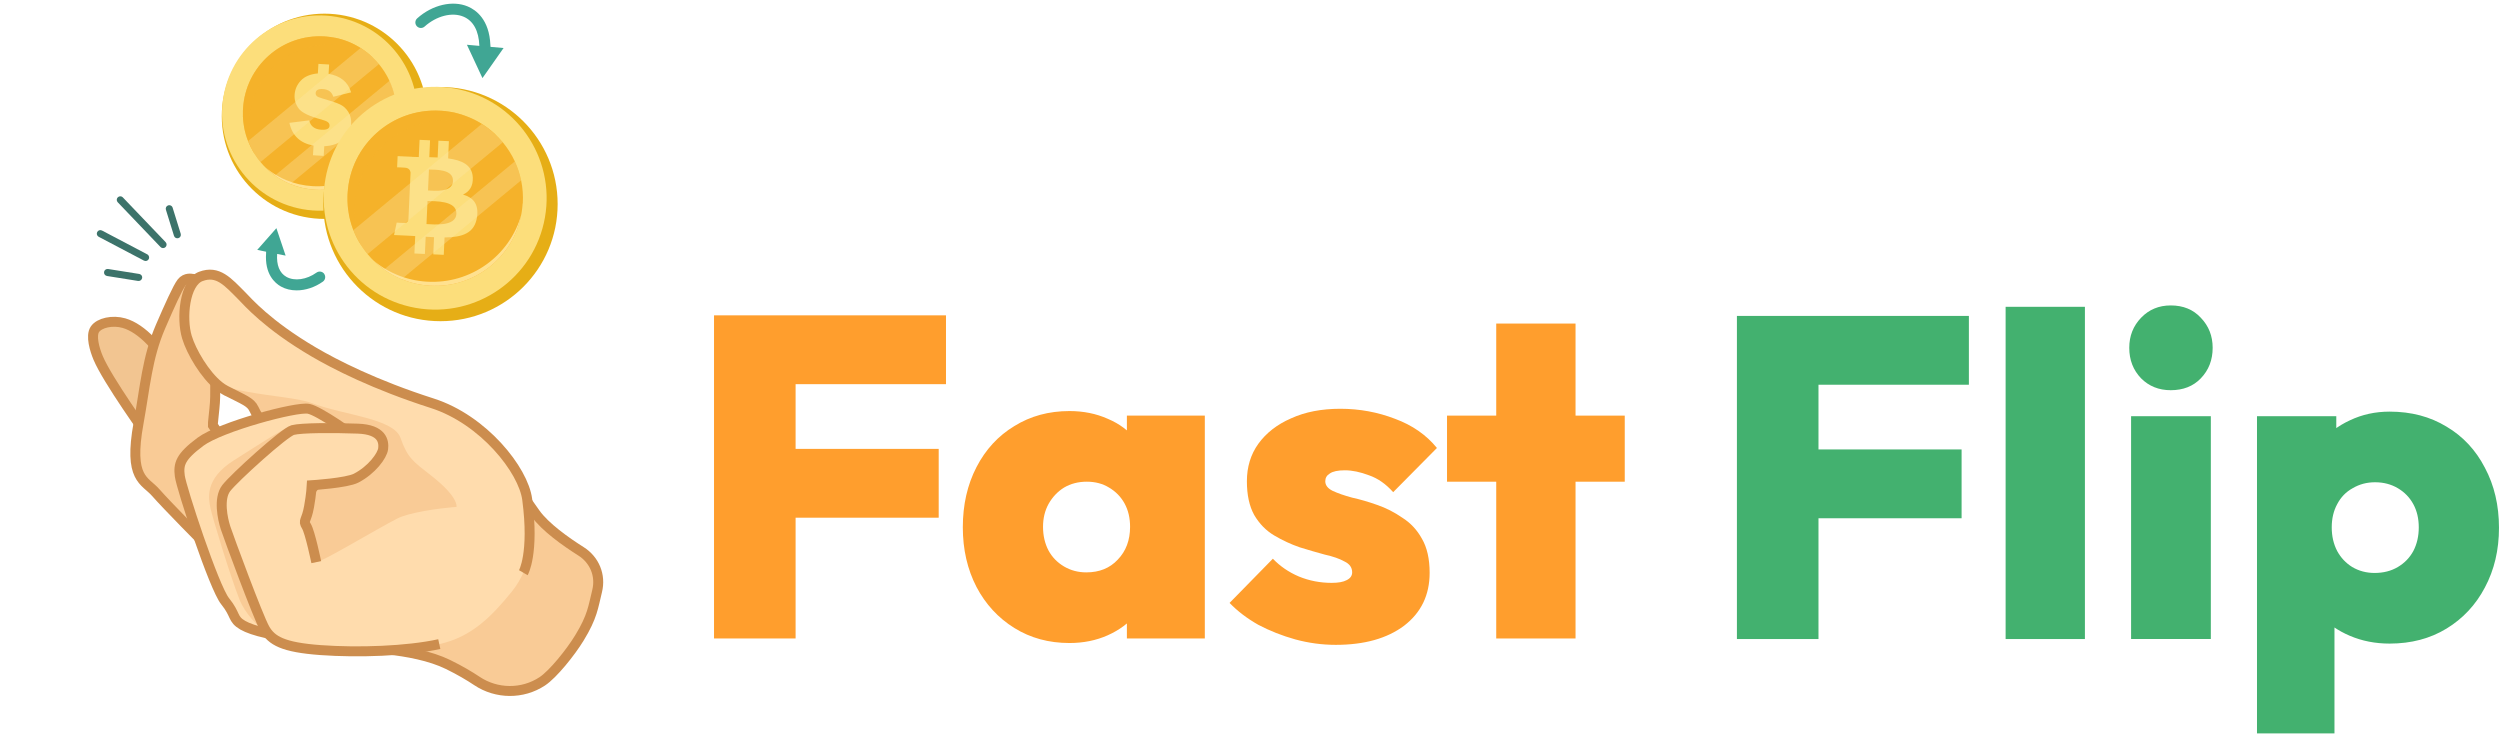 <svg width="251" height="74" viewBox="0 0 251 74" fill="none" xmlns="http://www.w3.org/2000/svg">
<path d="M35.525 65.016C35.525 65.016 41.409 64.961 44.988 66.718C46.182 67.302 47.139 67.873 47.885 68.371C49.859 69.689 52.456 69.717 54.44 68.409C55.527 67.692 57.295 65.49 58.176 64.042C59.496 61.878 59.551 60.949 59.948 59.355C60.345 57.761 59.68 56.206 58.336 55.356C56.773 54.368 54.74 52.921 53.758 51.553C52.045 49.163 50.896 47.207 50.896 47.207L35.528 65.016H35.525Z" fill="#F9CB96"/>
<path d="M35.525 65.016C35.525 65.016 41.409 64.961 44.988 66.718C46.182 67.302 47.139 67.873 47.885 68.371C49.859 69.689 52.456 69.717 54.44 68.409C55.527 67.692 57.295 65.49 58.176 64.042C59.496 61.878 59.551 60.949 59.948 59.355C60.345 57.761 59.68 56.206 58.336 55.356C56.773 54.368 54.74 52.921 53.758 51.553C52.045 49.163 50.896 47.207 50.896 47.207L35.528 65.016H35.525Z" stroke="#CC8D4E" stroke-miterlimit="10"/>
<path d="M22.93 44.772C22.93 44.772 19.24 40.453 17.677 37.732C16.113 35.011 14.268 32.968 12.447 32.443C11.298 32.112 9.965 32.408 9.526 33.066C9.088 33.723 9.512 35.119 9.853 35.933C10.783 38.153 14.78 43.717 15.351 44.521C15.922 45.325 18.14 48.898 19.835 47.976C21.531 47.054 22.93 44.772 22.93 44.772Z" fill="#F2C591"/>
<path d="M22.93 44.772C22.93 44.772 19.24 40.453 17.677 37.732C16.113 35.011 14.268 32.968 12.447 32.443C11.298 32.112 9.965 32.408 9.526 33.066C9.088 33.723 9.512 35.119 9.853 35.933C10.783 38.153 14.78 43.717 15.351 44.521C15.922 45.325 18.14 48.898 19.835 47.976C21.531 47.054 22.93 44.772 22.93 44.772Z" stroke="#CC8D4E" stroke-miterlimit="10"/>
<path d="M19.273 27.992C19.273 27.992 22.167 28.026 22.132 33.18C22.111 36.099 21.557 37.484 21.557 37.484C21.557 37.484 21.686 39.558 21.523 40.999C21.348 42.523 21.355 42.867 21.355 42.867C21.355 42.867 23.392 45.428 23.692 46.403C23.991 47.377 24.088 51.525 24.088 51.525L20.631 54.66C20.631 54.66 16.728 50.718 15.628 49.458C14.528 48.198 12.864 48.15 13.905 42.457C14.559 38.866 14.758 35.915 16.109 32.787C17.014 30.692 17.828 28.882 18.229 28.36C18.629 27.838 19.27 27.992 19.27 27.992H19.273Z" fill="#F9CB96"/>
<path d="M19.28 27.992C19.28 27.992 22.174 28.026 22.139 33.18C22.118 36.099 21.564 37.484 21.564 37.484C21.564 37.484 21.693 39.558 21.529 40.999C21.355 42.523 21.369 42.7 21.369 42.7C21.369 42.7 23.364 45.606 23.664 46.58C23.963 47.555 24.099 51.525 24.099 51.525L20.642 54.66C20.642 54.66 16.739 50.718 15.639 49.458C14.539 48.198 12.874 48.15 13.915 42.457C14.57 38.866 14.768 35.915 16.119 32.787C17.024 30.692 17.839 28.882 18.239 28.36C18.64 27.838 19.28 27.992 19.28 27.992Z" stroke="#CC8D4E" stroke-miterlimit="10"/>
<path d="M52.162 55.503C52.162 55.503 48.419 54.17 45.652 54.473L45.592 54.48C44.461 54.616 42.208 55.26 39.837 55.959C39.726 55.99 39.618 56.022 39.507 56.053H39.496C35.994 57.083 32.334 58.169 31.715 57.828C31.412 57.664 31.161 57.205 30.959 56.571C30.458 54.967 30.305 52.229 30.58 50.238C30.681 49.501 30.444 48.61 30.04 47.705C29.532 46.56 28.756 45.391 28.066 44.462C27.258 43.366 26.569 42.607 26.569 42.607C26.569 42.607 25.817 41.772 25.49 41.052C25.173 40.352 24.47 40.13 22.757 39.249C22.75 39.242 22.743 39.239 22.736 39.239C22.694 39.215 22.652 39.197 22.61 39.173C22.409 39.065 22.203 38.929 22.001 38.769C20.577 37.645 19.216 35.324 18.767 33.845C18.196 31.959 18.513 28.379 20.159 27.752C21.869 27.105 22.861 28.274 24.289 29.711C24.849 30.275 26.792 32.575 31.492 35.331C33.616 36.577 37.613 38.633 43.409 40.488C48.534 42.127 51.546 46.696 52.931 50.137C54.317 53.579 52.162 55.5 52.162 55.5V55.503Z" fill="#FFDCAD"/>
<path d="M45.132 51.421C44.032 51.428 42.016 52.402 40.209 53.143C38.374 53.902 40.087 55.537 39.833 55.958C39.791 56.032 39.69 56.066 39.502 56.052H39.492C37.156 55.917 32.797 58.074 31.407 57.009C31.258 56.894 31.108 56.745 30.955 56.571C29.674 55.113 28.347 51.772 28.786 50.293C29.023 49.49 29.573 48.529 30.036 47.705C30.53 46.821 30.924 46.09 30.711 45.874C30.53 45.683 29.364 45.112 28.062 44.461C27.254 43.365 26.565 42.607 26.565 42.607C26.565 42.607 25.813 41.772 25.485 41.051C25.169 40.352 24.465 40.129 22.752 39.249C22.745 39.242 22.738 39.238 22.731 39.238C22.69 39.214 22.648 39.197 22.606 39.172C22.404 39.064 22.199 38.929 21.997 38.769C22.47 38.873 23.49 39.085 24.775 39.325C27.209 39.785 29.97 39.972 31.261 40.456C34.583 41.705 39.533 42.001 40.219 43.981C40.902 45.961 41.514 46.365 43.234 47.705C46.337 50.112 46.249 51.417 45.135 51.421H45.132Z" fill="#F9CB96"/>
<path d="M48.97 56.15C48.97 56.15 34.368 64.052 31.269 64.046C30.249 64.038 29.274 63.969 28.387 63.851C27.795 63.781 27.241 63.684 26.74 63.572C25.692 63.343 24.863 63.054 24.376 62.772C23.304 62.149 23.718 61.745 22.604 60.367C21.49 58.993 18.21 49.006 18.053 47.799C17.897 46.591 18.099 45.864 20.125 44.354C22.151 42.843 29.786 40.787 30.991 41.044C31.541 41.159 32.659 41.824 33.71 42.509C34.135 42.788 34.549 43.066 34.911 43.317C35.621 43.807 36.133 44.18 36.133 44.18L34.528 46.261C34.528 46.261 27.621 50.241 30.037 56.331C31.656 60.409 48.97 56.15 48.97 56.15Z" fill="#FFDCAD"/>
<path d="M26.53 47.854L24.486 53.147L27.432 59.045L28.393 63.85C27.801 63.781 27.247 63.683 26.746 63.572C25.865 62.845 24.601 61.613 24.027 60.148C23.094 57.775 21.328 51.96 21.13 51.01C20.932 50.06 20.517 48.087 23.473 46.222C26.429 44.36 28.118 43.205 29.2 42.829C30.06 42.533 32.515 42.499 33.719 42.506C34.144 42.784 34.559 43.062 34.921 43.313C35.147 43.877 35.31 44.541 35.31 44.541L26.53 47.858V47.854Z" fill="#F9CB96"/>
<path d="M48.97 56.15C48.97 56.15 34.368 64.052 31.269 64.046C30.249 64.038 29.274 63.969 28.387 63.851C27.795 63.781 27.241 63.684 26.74 63.572C25.692 63.343 24.863 63.054 24.376 62.772C23.304 62.149 23.718 61.745 22.604 60.367C21.49 58.993 18.21 49.006 18.053 47.799C17.897 46.591 18.099 45.864 20.125 44.354C22.151 42.843 29.786 40.787 30.991 41.044C31.541 41.159 32.659 41.824 33.71 42.509C34.135 42.788 34.549 43.066 34.911 43.317C35.621 43.807 36.133 44.18 36.133 44.18L34.528 46.261C34.528 46.261 27.621 50.241 30.037 56.331C31.656 60.409 48.97 56.15 48.97 56.15Z" stroke="#CC8D4E" stroke-miterlimit="10"/>
<path d="M31.753 56.439C31.753 56.439 31.13 53.418 30.761 52.823C30.392 52.228 30.761 52.374 31.032 50.857C31.258 49.601 31.3 48.717 31.3 48.717C31.3 48.717 34.803 48.498 35.753 48.007C37.32 47.196 38.385 45.756 38.469 45.046C38.552 44.336 38.396 43.125 35.927 43.035C33.459 42.944 30.242 42.948 29.392 43.177C28.543 43.407 23.515 47.969 22.715 49.009C21.914 50.05 22.353 52.096 22.645 52.994C22.938 53.891 25.904 61.93 26.586 63.127C27.268 64.324 28.407 64.995 32.188 65.27C35.969 65.545 40.861 65.378 44.105 64.668C47.35 63.958 49.363 61.884 51.382 59.403C53.401 56.922 54.049 52.875 52.524 51.494C50.999 50.112 42.041 50.962 39.9 52.054C37.758 53.15 32.223 56.494 31.749 56.439H31.753Z" fill="#FFDCAD"/>
<path d="M52.542 57.5C52.542 57.5 53.652 55.603 52.931 50.14C52.542 47.179 48.534 42.133 43.409 40.491C37.613 38.636 33.616 36.58 31.492 35.334C26.792 32.575 24.849 30.274 24.289 29.714C22.861 28.277 21.869 27.108 20.159 27.755C18.513 28.381 18.196 31.962 18.767 33.848C19.212 35.327 20.577 37.645 22.001 38.772C22.203 38.932 22.409 39.068 22.61 39.176C22.652 39.2 22.694 39.217 22.736 39.242C22.743 39.242 22.75 39.245 22.757 39.252C24.466 40.133 25.169 40.355 25.49 41.055C25.817 41.775 26.064 41.984 26.064 41.984" stroke="#CC8D4E" stroke-miterlimit="10"/>
<path d="M31.753 56.439C31.753 56.439 31.13 53.418 30.761 52.823C30.392 52.228 30.761 52.374 31.032 50.857C31.258 49.601 31.3 48.717 31.3 48.717C31.3 48.717 34.803 48.498 35.753 48.007C37.32 47.196 38.385 45.756 38.469 45.046C38.552 44.336 38.396 43.125 35.927 43.035C33.459 42.944 30.242 42.948 29.392 43.177C28.543 43.407 23.515 47.969 22.715 49.009C21.914 50.05 22.353 52.096 22.645 52.994C22.938 53.891 25.904 61.93 26.586 63.127C27.268 64.324 28.407 64.995 32.188 65.27C35.969 65.545 40.861 65.378 44.105 64.668" stroke="#CC8D4E" stroke-miterlimit="10"/>
<path d="M14.867 25.597C14.975 25.705 15.006 25.872 14.933 26.015C14.842 26.189 14.627 26.255 14.452 26.164L9.909 23.774C9.735 23.683 9.669 23.468 9.759 23.294C9.85 23.12 10.066 23.053 10.24 23.144L14.783 25.535C14.815 25.552 14.842 25.573 14.867 25.594V25.597Z" fill="#3C736A"/>
<path d="M14.169 27.602C14.249 27.678 14.291 27.793 14.27 27.911C14.238 28.106 14.057 28.235 13.862 28.207L10.743 27.71C10.548 27.678 10.416 27.497 10.447 27.302C10.478 27.108 10.659 26.979 10.854 27.007L13.974 27.504C14.05 27.515 14.117 27.553 14.165 27.602H14.169Z" fill="#3C736A"/>
<path d="M12.325 19.811L12.332 19.818L16.628 24.31C16.764 24.453 16.757 24.675 16.617 24.811C16.475 24.947 16.248 24.943 16.116 24.801L11.82 20.308C11.684 20.166 11.691 19.943 11.83 19.807C11.97 19.675 12.189 19.675 12.325 19.807V19.811Z" fill="#3C736A"/>
<path d="M17.242 20.704C17.283 20.743 17.315 20.795 17.332 20.851L18.143 23.467C18.203 23.655 18.098 23.854 17.91 23.909C17.722 23.968 17.524 23.864 17.468 23.676L16.657 21.059C16.598 20.871 16.702 20.673 16.89 20.617C17.019 20.579 17.155 20.617 17.245 20.704H17.242Z" fill="#3C736A"/>
<path d="M49.25 4.699C49.243 4.643 49.236 4.591 49.236 4.539C49.135 1.947 47.774 0.99 46.97 0.652C45.441 0.005 43.398 0.485 41.887 1.842C41.657 2.047 41.639 2.399 41.845 2.625C42.05 2.855 42.402 2.872 42.628 2.667C43.826 1.592 45.396 1.191 46.538 1.675C47.52 2.089 48.07 3.095 48.126 4.584C48.126 4.591 48.126 4.598 48.126 4.605L46.879 4.494L48.439 7.841L50.559 4.821L49.25 4.706V4.699Z" fill="#40A694"/>
<path d="M32.554 27.498C32.377 27.247 32.029 27.192 31.778 27.369C30.782 28.083 29.567 28.253 28.756 27.797C28.067 27.411 27.746 26.614 27.826 25.494L28.676 25.664L27.75 22.908L25.825 25.09L26.716 25.271C26.716 25.32 26.723 25.365 26.716 25.414C26.563 27.515 27.586 28.417 28.209 28.768C28.672 29.029 29.219 29.154 29.787 29.154C30.664 29.154 31.607 28.852 32.419 28.274C32.669 28.096 32.725 27.748 32.547 27.498H32.554Z" fill="#40A694"/>
<path d="M32.575 21.979C38.269 21.979 42.884 17.366 42.884 11.675C42.884 5.985 38.269 1.372 32.575 1.372C26.882 1.372 22.266 5.985 22.266 11.675C22.266 17.366 26.882 21.979 32.575 21.979Z" fill="#E6AE16"/>
<path d="M41.759 13.049C42.697 7.717 39.133 2.634 33.798 1.697C28.463 0.76 23.378 4.322 22.44 9.654C21.503 14.986 25.067 20.068 30.402 21.006C35.737 21.943 40.822 18.38 41.759 13.049Z" fill="#FCDE7B"/>
<path d="M39.796 11.807C39.542 16.059 35.89 19.299 31.635 19.049C30.751 18.996 29.908 18.798 29.135 18.474C28.589 18.248 28.073 17.959 27.6 17.618C27.06 17.232 26.57 16.776 26.148 16.265C25.946 16.021 25.758 15.764 25.588 15.496C25.535 15.412 25.483 15.329 25.434 15.245C25.414 15.21 25.396 15.179 25.375 15.144C25.372 15.137 25.365 15.127 25.361 15.12C25.347 15.099 25.337 15.078 25.327 15.054C25.316 15.033 25.302 15.012 25.292 14.988C25.267 14.943 25.247 14.901 25.222 14.855C25.201 14.814 25.177 14.768 25.156 14.723C25.111 14.636 25.072 14.546 25.031 14.455C24.985 14.358 24.944 14.257 24.905 14.156C24.891 14.118 24.877 14.083 24.863 14.045C24.846 13.999 24.829 13.951 24.811 13.905C24.797 13.864 24.783 13.825 24.77 13.784C24.752 13.728 24.735 13.676 24.717 13.62C24.707 13.582 24.693 13.544 24.683 13.505C24.651 13.404 24.623 13.3 24.599 13.196C24.592 13.175 24.588 13.154 24.585 13.133C24.578 13.102 24.571 13.07 24.564 13.039C24.554 12.99 24.543 12.942 24.533 12.893C24.522 12.844 24.512 12.796 24.505 12.743C24.505 12.743 24.505 12.743 24.505 12.74C24.498 12.698 24.488 12.653 24.484 12.611C24.484 12.601 24.484 12.594 24.48 12.583C24.474 12.538 24.467 12.493 24.46 12.447C24.453 12.395 24.446 12.347 24.439 12.294C24.432 12.246 24.425 12.194 24.421 12.141C24.418 12.103 24.414 12.065 24.411 12.023V11.974C24.411 11.974 24.404 11.95 24.404 11.936C24.404 11.901 24.401 11.87 24.397 11.835C24.397 11.832 24.397 11.828 24.397 11.821C24.397 11.772 24.39 11.724 24.39 11.675C24.39 11.64 24.39 11.605 24.39 11.571C24.39 11.543 24.39 11.515 24.39 11.487C24.39 11.39 24.39 11.292 24.39 11.191C24.39 11.146 24.39 11.097 24.393 11.052C24.393 11 24.397 10.948 24.401 10.896C24.655 6.643 28.307 3.404 32.561 3.654C32.62 3.658 32.68 3.661 32.739 3.668C32.788 3.672 32.836 3.675 32.885 3.682C32.909 3.682 32.93 3.686 32.955 3.689C32.986 3.693 33.021 3.696 33.052 3.699C33.066 3.699 33.08 3.699 33.094 3.706C33.115 3.706 33.136 3.713 33.157 3.713C33.184 3.717 33.216 3.72 33.244 3.727C33.261 3.727 33.275 3.731 33.292 3.734C33.331 3.741 33.369 3.745 33.407 3.752C33.428 3.752 33.446 3.759 33.467 3.762C33.47 3.762 33.473 3.762 33.477 3.762C33.522 3.769 33.568 3.78 33.613 3.786C33.62 3.786 33.623 3.786 33.63 3.786C33.675 3.797 33.721 3.804 33.766 3.814C33.783 3.814 33.797 3.821 33.811 3.825C33.853 3.835 33.895 3.846 33.937 3.853C33.954 3.856 33.971 3.863 33.989 3.866C34.023 3.873 34.062 3.884 34.097 3.894C34.111 3.898 34.124 3.901 34.135 3.905C34.17 3.915 34.205 3.922 34.243 3.936C34.257 3.94 34.271 3.943 34.281 3.947C34.302 3.953 34.323 3.957 34.344 3.964C34.361 3.967 34.379 3.974 34.396 3.981C34.417 3.988 34.441 3.995 34.462 4.002C34.476 4.006 34.49 4.013 34.508 4.016C34.535 4.023 34.56 4.034 34.588 4.044C34.657 4.068 34.727 4.093 34.796 4.117C34.828 4.127 34.859 4.141 34.891 4.152C34.915 4.162 34.936 4.169 34.96 4.18C34.995 4.194 35.026 4.208 35.061 4.221C35.103 4.239 35.141 4.256 35.183 4.274C35.197 4.281 35.214 4.288 35.228 4.295C35.26 4.308 35.291 4.322 35.322 4.336C35.367 4.357 35.409 4.375 35.451 4.399C35.486 4.416 35.521 4.434 35.559 4.451C35.601 4.472 35.642 4.493 35.688 4.517C35.709 4.528 35.73 4.538 35.75 4.552C35.782 4.569 35.81 4.587 35.837 4.601C35.883 4.625 35.928 4.653 35.973 4.677C35.984 4.684 35.998 4.691 36.008 4.698C36.022 4.705 36.036 4.716 36.05 4.723C36.081 4.74 36.112 4.761 36.144 4.778L36.168 4.792C36.168 4.792 36.179 4.799 36.186 4.803C36.189 4.803 36.193 4.806 36.196 4.809C36.21 4.816 36.22 4.827 36.234 4.834C36.259 4.848 36.283 4.865 36.304 4.879C36.339 4.9 36.374 4.924 36.408 4.949C36.461 4.983 36.513 5.018 36.562 5.057C36.603 5.088 36.645 5.116 36.687 5.147L36.697 5.154C36.739 5.185 36.781 5.217 36.823 5.251C36.851 5.272 36.878 5.297 36.906 5.318C36.934 5.342 36.965 5.363 36.993 5.387C37.07 5.45 37.143 5.512 37.216 5.579C37.258 5.617 37.3 5.652 37.342 5.69C37.383 5.728 37.422 5.766 37.463 5.805C37.665 6.003 37.86 6.208 38.038 6.428C38.459 6.936 38.818 7.499 39.096 8.105C39.34 8.63 39.528 9.19 39.65 9.772C39.786 10.422 39.838 11.104 39.796 11.8V11.807Z" fill="#F5B22A"/>
<path d="M39.673 12.823C38.949 16.564 35.547 19.278 31.641 19.049C30.757 18.996 29.914 18.798 29.141 18.474C28.595 18.248 28.079 17.959 27.606 17.618C27.271 17.378 26.958 17.114 26.666 16.825C26.815 16.95 26.972 17.072 27.132 17.187C27.63 17.545 28.17 17.848 28.748 18.088C29.562 18.426 30.45 18.638 31.38 18.69C35.251 18.92 38.649 16.4 39.673 12.823Z" fill="#FFE18F"/>
<g style="mix-blend-mode:multiply" opacity="0.52">
<path d="M37.463 5.809C36.99 5.495 36.485 5.231 35.945 5.022C35.183 4.726 34.365 4.539 33.505 4.49C29.08 4.225 25.281 7.597 25.02 12.02C24.982 12.684 25.02 13.335 25.139 13.962C25.236 14.494 25.389 15.005 25.588 15.496C25.535 15.413 25.483 15.329 25.434 15.246C25.414 15.211 25.396 15.18 25.375 15.145C25.372 15.138 25.365 15.127 25.361 15.12C25.337 15.079 25.313 15.033 25.292 14.992C25.267 14.95 25.247 14.905 25.222 14.859C25.201 14.818 25.177 14.772 25.156 14.727C25.114 14.637 25.072 14.55 25.031 14.459C24.985 14.362 24.944 14.261 24.905 14.16C24.891 14.122 24.877 14.087 24.863 14.049C24.846 14.003 24.829 13.955 24.811 13.909C24.797 13.868 24.783 13.829 24.77 13.788C24.752 13.732 24.735 13.68 24.717 13.624C24.707 13.586 24.693 13.547 24.683 13.509C24.651 13.408 24.623 13.304 24.599 13.2C24.592 13.179 24.588 13.158 24.585 13.137C24.578 13.106 24.571 13.074 24.564 13.043C24.554 12.994 24.543 12.945 24.533 12.897C24.522 12.848 24.512 12.799 24.505 12.747C24.505 12.747 24.505 12.747 24.505 12.744C24.498 12.702 24.488 12.657 24.484 12.615C24.484 12.604 24.484 12.598 24.48 12.587C24.474 12.542 24.467 12.497 24.46 12.451C24.453 12.399 24.446 12.351 24.439 12.298C24.432 12.25 24.425 12.197 24.421 12.145C24.418 12.107 24.414 12.069 24.411 12.027V11.978C24.411 11.978 24.404 11.954 24.404 11.94C24.404 11.905 24.401 11.874 24.397 11.839C24.397 11.835 24.397 11.832 24.397 11.825C24.397 11.776 24.39 11.728 24.39 11.679C24.39 11.644 24.39 11.609 24.39 11.575C24.39 11.547 24.39 11.519 24.39 11.491C24.39 11.394 24.39 11.296 24.39 11.195C24.39 11.15 24.39 11.101 24.393 11.056C24.393 11.004 24.397 10.952 24.401 10.899C24.655 6.647 28.307 3.408 32.561 3.658C32.62 3.662 32.68 3.665 32.739 3.672C32.788 3.676 32.836 3.679 32.885 3.686C32.909 3.686 32.93 3.689 32.955 3.693C32.986 3.696 33.021 3.7 33.052 3.703C33.066 3.703 33.08 3.703 33.094 3.71C33.115 3.71 33.136 3.717 33.157 3.717C33.184 3.721 33.216 3.724 33.244 3.731C33.261 3.731 33.275 3.735 33.292 3.738C33.331 3.745 33.369 3.749 33.407 3.756C33.428 3.756 33.446 3.763 33.467 3.766C33.47 3.766 33.473 3.766 33.477 3.766C33.522 3.773 33.568 3.783 33.613 3.79C33.62 3.79 33.623 3.79 33.63 3.79C33.675 3.801 33.721 3.808 33.766 3.818C33.783 3.818 33.797 3.825 33.811 3.829C33.853 3.839 33.895 3.85 33.937 3.856C33.954 3.86 33.971 3.867 33.989 3.87C34.023 3.877 34.062 3.888 34.097 3.898C34.111 3.902 34.124 3.905 34.135 3.909C34.17 3.919 34.205 3.926 34.243 3.94C34.257 3.943 34.271 3.947 34.281 3.95C34.302 3.957 34.323 3.961 34.344 3.968C34.361 3.971 34.379 3.978 34.396 3.985C34.417 3.992 34.441 3.999 34.462 4.006C34.476 4.01 34.49 4.017 34.508 4.02C34.535 4.027 34.56 4.037 34.588 4.048C34.657 4.072 34.727 4.097 34.796 4.121C34.828 4.131 34.859 4.145 34.891 4.156C34.915 4.166 34.936 4.173 34.96 4.184C34.995 4.197 35.026 4.211 35.061 4.225C35.103 4.243 35.141 4.26 35.183 4.278C35.197 4.284 35.214 4.291 35.228 4.298C35.26 4.312 35.291 4.326 35.322 4.34C35.367 4.361 35.409 4.378 35.451 4.403C35.486 4.42 35.521 4.438 35.559 4.455C35.601 4.476 35.642 4.497 35.688 4.521C35.709 4.532 35.73 4.542 35.75 4.556C35.782 4.573 35.81 4.591 35.837 4.605C35.883 4.629 35.928 4.657 35.973 4.681C35.984 4.688 35.998 4.695 36.008 4.702C36.022 4.709 36.036 4.719 36.05 4.726C36.081 4.744 36.112 4.765 36.144 4.782L36.168 4.796C36.168 4.796 36.179 4.803 36.186 4.806C36.186 4.806 36.193 4.81 36.196 4.813C36.21 4.82 36.22 4.831 36.234 4.838C36.259 4.852 36.283 4.869 36.304 4.883C36.339 4.904 36.374 4.928 36.408 4.953C36.461 4.987 36.513 5.022 36.562 5.06C36.603 5.092 36.645 5.12 36.687 5.151L36.697 5.158C36.739 5.189 36.781 5.221 36.823 5.255C36.851 5.276 36.878 5.301 36.906 5.321C36.934 5.346 36.965 5.367 36.993 5.391C37.07 5.454 37.143 5.516 37.216 5.582C37.258 5.621 37.3 5.655 37.342 5.694C37.383 5.732 37.422 5.77 37.463 5.809Z" fill="#F5B22A"/>
</g>
<g style="mix-blend-mode:multiply" opacity="0.52">
<path d="M32.108 7.416L32.168 6.424L33.275 6.49L33.216 7.461C34.448 7.673 35.224 8.317 35.541 9.389L33.703 9.851C33.546 9.35 33.188 9.079 32.617 9.048C32.14 9.02 31.893 9.159 31.875 9.469C31.868 9.58 31.903 9.677 31.98 9.764C32.056 9.848 32.272 9.942 32.634 10.046C33.456 10.279 34.044 10.481 34.396 10.645C34.748 10.812 35.033 11.076 35.256 11.435C35.475 11.796 35.573 12.211 35.541 12.684C35.503 13.345 35.235 13.884 34.741 14.305C34.246 14.726 33.588 14.956 32.767 15.001L32.707 16.007L31.6 15.941L31.659 14.935C30.277 14.685 29.449 13.895 29.17 12.566L31.21 12.308C31.346 12.914 31.767 13.237 32.464 13.279C33.01 13.31 33.292 13.178 33.31 12.875C33.32 12.715 33.264 12.59 33.142 12.492C33.021 12.395 32.801 12.305 32.481 12.221C31.228 11.887 30.444 11.508 30.128 11.083C29.811 10.659 29.668 10.189 29.699 9.667C29.734 9.089 29.95 8.588 30.35 8.164C30.751 7.739 31.336 7.492 32.105 7.419L32.108 7.416Z" fill="#F5B22A"/>
</g>
<path d="M31.913 7.371L31.969 6.414L33.045 6.477L32.989 7.413C34.187 7.618 34.942 8.237 35.252 9.271L33.466 9.716C33.316 9.233 32.965 8.972 32.411 8.94C31.948 8.912 31.708 9.048 31.691 9.347C31.684 9.455 31.718 9.549 31.791 9.633C31.865 9.713 32.077 9.803 32.429 9.904C33.229 10.13 33.8 10.322 34.142 10.485C34.483 10.645 34.761 10.899 34.977 11.247C35.19 11.595 35.283 11.995 35.256 12.451C35.217 13.088 34.96 13.61 34.479 14.014C33.999 14.417 33.358 14.64 32.557 14.682L32.498 15.649L31.422 15.587L31.482 14.619C30.138 14.379 29.33 13.617 29.058 12.333L31.043 12.086C31.175 12.671 31.583 12.984 32.265 13.025C32.794 13.057 33.069 12.928 33.087 12.636C33.097 12.483 33.041 12.361 32.923 12.267C32.805 12.173 32.592 12.086 32.282 12.002C31.064 11.679 30.301 11.313 29.995 10.903C29.689 10.496 29.549 10.04 29.577 9.535C29.609 8.979 29.821 8.495 30.207 8.088C30.594 7.677 31.165 7.441 31.913 7.371Z" fill="#FCDE7B"/>
<path opacity="0.33" d="M38.049 6.431L26.159 16.265C25.957 16.021 25.769 15.764 25.599 15.496C25.546 15.413 25.494 15.329 25.445 15.246C25.424 15.211 25.407 15.18 25.386 15.145C25.383 15.138 25.376 15.127 25.372 15.12C25.358 15.099 25.348 15.079 25.337 15.054C25.323 15.033 25.313 15.012 25.303 14.988C25.278 14.946 25.257 14.901 25.233 14.856C25.212 14.814 25.188 14.769 25.167 14.724C25.122 14.637 25.083 14.546 25.041 14.456C24.996 14.358 24.954 14.257 24.916 14.156L25.149 13.962L35.956 5.026L36.207 4.82C36.207 4.82 36.231 4.838 36.245 4.845C36.27 4.859 36.294 4.876 36.315 4.89C36.35 4.911 36.385 4.935 36.419 4.96C36.471 4.994 36.524 5.029 36.572 5.067C36.614 5.099 36.656 5.127 36.698 5.158L36.708 5.165C36.75 5.196 36.792 5.227 36.834 5.262C36.861 5.283 36.889 5.307 36.917 5.328C36.945 5.353 36.976 5.374 37.004 5.398C37.081 5.461 37.154 5.523 37.227 5.589C37.269 5.628 37.311 5.662 37.352 5.701C37.394 5.739 37.432 5.777 37.474 5.816C37.676 6.014 37.871 6.219 38.049 6.438V6.431Z" fill="#FCE6A9"/>
<path opacity="0.33" d="M39.661 9.779L29.147 18.474C28.6 18.248 28.085 17.959 27.611 17.619L39.111 8.108C39.355 8.634 39.543 9.194 39.664 9.775L39.661 9.779Z" fill="#FCE6A9"/>
<path d="M44.222 32.248C50.719 32.248 55.987 26.984 55.987 20.49C55.987 13.997 50.719 8.732 44.222 8.732C37.725 8.732 32.458 13.997 32.458 20.49C32.458 26.984 37.725 32.248 44.222 32.248Z" fill="#E6AE16"/>
<path d="M54.712 21.837C55.782 15.754 51.715 9.955 45.629 8.886C39.542 7.817 33.741 11.881 32.671 17.965C31.601 24.048 35.668 29.846 41.754 30.916C47.841 31.985 53.642 27.921 54.712 21.837Z" fill="#FCDE7B"/>
<path d="M52.475 20.42C52.186 25.271 48.019 28.97 43.162 28.681C42.152 28.622 41.191 28.392 40.307 28.027C39.684 27.769 39.096 27.439 38.556 27.053C37.94 26.611 37.383 26.089 36.899 25.508C36.665 25.229 36.453 24.933 36.258 24.631C36.195 24.537 36.14 24.439 36.081 24.345C36.06 24.307 36.035 24.269 36.014 24.23C36.007 24.22 36.004 24.21 35.997 24.203C35.983 24.178 35.969 24.154 35.955 24.13C35.941 24.105 35.927 24.081 35.917 24.056C35.889 24.008 35.865 23.956 35.84 23.907C35.816 23.858 35.788 23.806 35.764 23.757C35.715 23.656 35.666 23.552 35.621 23.451C35.572 23.34 35.523 23.225 35.478 23.107C35.461 23.065 35.443 23.023 35.429 22.978C35.408 22.926 35.391 22.87 35.37 22.818C35.353 22.773 35.339 22.727 35.322 22.679C35.301 22.616 35.28 22.553 35.262 22.494C35.248 22.449 35.234 22.407 35.224 22.362C35.189 22.247 35.158 22.129 35.13 22.011C35.123 21.986 35.12 21.962 35.113 21.937C35.102 21.903 35.095 21.868 35.088 21.829C35.074 21.774 35.064 21.718 35.053 21.663C35.043 21.607 35.032 21.551 35.022 21.492C35.022 21.492 35.022 21.492 35.022 21.485C35.012 21.436 35.005 21.388 34.998 21.335C34.998 21.325 34.994 21.314 34.994 21.304C34.987 21.252 34.977 21.2 34.97 21.148C34.963 21.088 34.952 21.033 34.946 20.974C34.938 20.914 34.932 20.859 34.925 20.799C34.921 20.754 34.918 20.712 34.911 20.667C34.911 20.65 34.911 20.633 34.907 20.612C34.907 20.598 34.907 20.584 34.907 20.566C34.907 20.528 34.9 20.49 34.9 20.451C34.9 20.448 34.9 20.441 34.9 20.438C34.897 20.382 34.893 20.326 34.89 20.271C34.89 20.229 34.89 20.191 34.886 20.149C34.886 20.117 34.886 20.086 34.886 20.055C34.886 19.944 34.886 19.832 34.886 19.717C34.886 19.665 34.886 19.609 34.89 19.557C34.89 19.498 34.893 19.439 34.9 19.376C35.189 14.526 39.357 10.827 44.213 11.115C44.283 11.119 44.349 11.126 44.419 11.129C44.475 11.133 44.53 11.14 44.586 11.143C44.614 11.143 44.638 11.147 44.666 11.15C44.704 11.154 44.743 11.157 44.778 11.164C44.795 11.164 44.812 11.168 44.826 11.171C44.851 11.171 44.875 11.178 44.899 11.182C44.934 11.185 44.965 11.192 44.997 11.195C45.014 11.195 45.035 11.202 45.053 11.202C45.098 11.209 45.139 11.216 45.185 11.223C45.206 11.223 45.23 11.23 45.251 11.234C45.254 11.234 45.258 11.234 45.265 11.234C45.317 11.244 45.369 11.251 45.418 11.262C45.425 11.262 45.432 11.262 45.439 11.265C45.491 11.275 45.543 11.286 45.592 11.296C45.61 11.3 45.627 11.303 45.644 11.31C45.693 11.321 45.742 11.331 45.791 11.345C45.812 11.349 45.832 11.355 45.853 11.363C45.895 11.373 45.937 11.383 45.975 11.394C45.989 11.397 46.006 11.401 46.02 11.408C46.062 11.418 46.1 11.429 46.142 11.443C46.156 11.446 46.174 11.45 46.188 11.456C46.212 11.463 46.236 11.47 46.261 11.477C46.282 11.484 46.302 11.488 46.32 11.495C46.344 11.502 46.372 11.509 46.396 11.519C46.414 11.523 46.431 11.53 46.445 11.537C46.477 11.547 46.508 11.557 46.536 11.568C46.616 11.596 46.696 11.623 46.772 11.651C46.811 11.665 46.846 11.679 46.88 11.693C46.905 11.704 46.933 11.714 46.957 11.724C46.995 11.738 47.033 11.756 47.072 11.77C47.117 11.79 47.166 11.808 47.211 11.829C47.228 11.836 47.246 11.843 47.263 11.85C47.298 11.867 47.336 11.881 47.371 11.898C47.42 11.919 47.472 11.944 47.521 11.968C47.563 11.985 47.601 12.006 47.643 12.027C47.691 12.052 47.74 12.076 47.789 12.104C47.813 12.118 47.838 12.128 47.862 12.142H47.866C47.9 12.163 47.935 12.18 47.967 12.201C48.019 12.229 48.071 12.26 48.123 12.288C48.137 12.295 48.151 12.302 48.161 12.312C48.179 12.323 48.193 12.33 48.21 12.34C48.245 12.361 48.28 12.382 48.315 12.403L48.343 12.42C48.343 12.42 48.356 12.427 48.364 12.434C48.367 12.434 48.37 12.438 48.377 12.441C48.391 12.452 48.405 12.459 48.423 12.469C48.45 12.486 48.478 12.504 48.503 12.521C48.541 12.546 48.583 12.573 48.621 12.601C48.68 12.64 48.739 12.681 48.799 12.723C48.847 12.758 48.896 12.793 48.941 12.828L48.952 12.834C49.001 12.869 49.046 12.908 49.095 12.946C49.126 12.97 49.161 12.998 49.192 13.022C49.223 13.05 49.258 13.075 49.29 13.102C49.377 13.172 49.46 13.245 49.544 13.322C49.593 13.363 49.638 13.405 49.687 13.45C49.732 13.492 49.781 13.537 49.826 13.583C50.056 13.809 50.278 14.045 50.484 14.292C50.964 14.873 51.372 15.517 51.692 16.206C51.97 16.808 52.183 17.445 52.322 18.11C52.475 18.854 52.538 19.63 52.489 20.424L52.475 20.42Z" fill="#F5B22A"/>
<path d="M52.332 21.582C51.507 25.848 47.625 28.949 43.165 28.684C42.156 28.625 41.195 28.395 40.31 28.03C39.687 27.773 39.099 27.442 38.559 27.056C38.176 26.781 37.818 26.478 37.487 26.151C37.661 26.294 37.839 26.433 38.02 26.565C38.587 26.972 39.203 27.32 39.861 27.591C40.791 27.978 41.804 28.218 42.866 28.28C47.284 28.541 51.163 25.671 52.329 21.585L52.332 21.582Z" fill="#FFE18F"/>
<g style="mix-blend-mode:multiply" opacity="0.52">
<path d="M49.822 13.579C49.282 13.221 48.705 12.918 48.092 12.682C47.221 12.344 46.288 12.132 45.306 12.073C40.258 11.774 35.924 15.619 35.624 20.664C35.579 21.423 35.628 22.164 35.76 22.881C35.871 23.486 36.045 24.074 36.272 24.635C36.213 24.541 36.154 24.443 36.094 24.349C36.073 24.311 36.049 24.273 36.028 24.234C36.021 24.224 36.018 24.213 36.011 24.207C35.983 24.158 35.955 24.109 35.931 24.06C35.903 24.012 35.878 23.959 35.851 23.911C35.826 23.862 35.798 23.81 35.774 23.761C35.725 23.66 35.676 23.556 35.631 23.455C35.583 23.344 35.534 23.229 35.489 23.11C35.471 23.069 35.454 23.027 35.44 22.982C35.419 22.93 35.401 22.874 35.38 22.822C35.363 22.776 35.349 22.731 35.332 22.683C35.311 22.62 35.29 22.557 35.273 22.498C35.259 22.453 35.245 22.411 35.234 22.366C35.2 22.251 35.168 22.133 35.14 22.014C35.133 21.99 35.13 21.966 35.123 21.941C35.112 21.907 35.105 21.872 35.099 21.833C35.085 21.778 35.074 21.722 35.064 21.666C35.053 21.611 35.043 21.555 35.032 21.496C35.032 21.496 35.032 21.496 35.032 21.489C35.022 21.44 35.015 21.392 35.008 21.339C35.008 21.329 35.005 21.318 35.005 21.308C34.998 21.256 34.987 21.204 34.98 21.151C34.973 21.092 34.963 21.037 34.956 20.977C34.949 20.918 34.942 20.863 34.935 20.803C34.931 20.758 34.928 20.716 34.921 20.671C34.921 20.654 34.921 20.636 34.917 20.616C34.917 20.602 34.917 20.588 34.917 20.57C34.917 20.532 34.91 20.494 34.91 20.455C34.91 20.452 34.91 20.445 34.91 20.442C34.907 20.386 34.904 20.33 34.9 20.274C34.9 20.233 34.9 20.195 34.897 20.153C34.897 20.121 34.897 20.09 34.897 20.059C34.897 19.947 34.897 19.836 34.897 19.721C34.897 19.669 34.897 19.613 34.9 19.561C34.9 19.502 34.904 19.443 34.91 19.38C35.2 14.53 39.367 10.831 44.224 11.119C44.293 11.123 44.359 11.13 44.429 11.133C44.485 11.137 44.541 11.144 44.596 11.147C44.624 11.147 44.648 11.151 44.676 11.154C44.715 11.158 44.753 11.161 44.788 11.168C44.805 11.168 44.823 11.171 44.837 11.175C44.861 11.175 44.885 11.182 44.91 11.185C44.944 11.189 44.976 11.196 45.007 11.199C45.025 11.199 45.045 11.206 45.063 11.206C45.108 11.213 45.15 11.22 45.195 11.227C45.216 11.227 45.24 11.234 45.261 11.238C45.265 11.238 45.268 11.238 45.275 11.238C45.327 11.248 45.38 11.255 45.428 11.265C45.435 11.265 45.442 11.265 45.449 11.269C45.502 11.279 45.554 11.29 45.602 11.3C45.62 11.304 45.637 11.307 45.655 11.314C45.703 11.325 45.752 11.335 45.801 11.349C45.822 11.352 45.843 11.359 45.864 11.366C45.905 11.377 45.947 11.387 45.985 11.398C45.999 11.401 46.017 11.405 46.031 11.412C46.072 11.422 46.111 11.432 46.153 11.446C46.166 11.45 46.184 11.453 46.198 11.46C46.222 11.467 46.247 11.474 46.271 11.481C46.292 11.488 46.313 11.492 46.33 11.499C46.355 11.506 46.382 11.513 46.407 11.523C46.424 11.527 46.441 11.533 46.455 11.54C46.487 11.551 46.518 11.561 46.546 11.572C46.626 11.6 46.706 11.627 46.783 11.655C46.821 11.669 46.856 11.683 46.891 11.697C46.915 11.707 46.943 11.718 46.967 11.728C47.005 11.742 47.044 11.76 47.082 11.774C47.127 11.794 47.176 11.812 47.221 11.833C47.239 11.84 47.256 11.847 47.274 11.854C47.308 11.871 47.347 11.885 47.382 11.902C47.43 11.923 47.483 11.947 47.531 11.972C47.573 11.989 47.611 12.01 47.653 12.031C47.702 12.055 47.751 12.08 47.799 12.108C47.824 12.121 47.848 12.132 47.872 12.146H47.876C47.911 12.167 47.946 12.184 47.977 12.205C48.029 12.233 48.081 12.264 48.134 12.292C48.148 12.299 48.161 12.306 48.172 12.316C48.189 12.327 48.203 12.334 48.221 12.344C48.255 12.365 48.29 12.386 48.325 12.407L48.353 12.424C48.353 12.424 48.367 12.431 48.374 12.438C48.377 12.438 48.381 12.445 48.388 12.445C48.402 12.452 48.416 12.463 48.433 12.473C48.461 12.49 48.489 12.508 48.513 12.525C48.551 12.55 48.593 12.577 48.631 12.605C48.691 12.643 48.75 12.685 48.809 12.727C48.858 12.762 48.907 12.797 48.952 12.831L48.962 12.838C49.011 12.873 49.056 12.911 49.105 12.95C49.136 12.974 49.171 13.002 49.202 13.026C49.234 13.054 49.269 13.078 49.3 13.106C49.387 13.176 49.471 13.249 49.554 13.325C49.603 13.367 49.648 13.409 49.697 13.454C49.742 13.496 49.791 13.541 49.836 13.586L49.822 13.579Z" fill="#F5B22A"/>
</g>
<g style="mix-blend-mode:multiply" opacity="0.52">
<path d="M47.683 18.072C47.617 16.802 46.544 16.329 45.169 16.144L45.249 14.391L44.181 14.342L44.104 16.05C43.822 16.037 43.536 16.029 43.251 16.023L43.328 14.304L42.259 14.255L42.179 16.009C41.945 16.002 41.719 15.998 41.496 15.988V15.981L40.023 15.915L39.971 17.056C39.971 17.056 40.762 17.077 40.748 17.091C41.179 17.112 41.312 17.369 41.343 17.588L41.252 19.596L41.124 22.397C41.099 22.533 41.009 22.745 40.706 22.732C40.72 22.745 39.929 22.697 39.929 22.697L39.658 23.963L41.05 24.026C41.308 24.036 41.562 24.054 41.813 24.068L41.733 25.842L42.802 25.891L42.882 24.134C43.174 24.155 43.46 24.169 43.735 24.179L43.655 25.926L44.724 25.975L44.804 24.203C46.607 24.183 47.885 23.786 48.115 22.105C48.303 20.752 47.69 20.118 46.68 19.826C47.314 19.537 47.728 19.001 47.679 18.069L47.683 18.072ZM46.015 21.802C45.956 23.128 43.69 22.878 42.965 22.843L43.073 20.491C43.797 20.522 46.078 20.418 46.019 21.802H46.015ZM45.667 18.462C45.611 19.669 43.724 19.443 43.119 19.415L43.216 17.282C43.818 17.31 45.726 17.202 45.667 18.462Z" fill="#F5B22A"/>
</g>
<path d="M47.467 17.801C47.404 16.548 46.346 16.082 44.991 15.904L45.068 14.175L44.017 14.126L43.94 15.81C43.665 15.796 43.379 15.789 43.101 15.782L43.177 14.088L42.126 14.039L42.046 15.768C41.816 15.761 41.593 15.758 41.374 15.748V15.741L39.922 15.675L39.87 16.799C39.87 16.799 40.646 16.819 40.636 16.833C41.061 16.854 41.189 17.105 41.221 17.32L41.13 19.297L41.005 22.056C40.98 22.189 40.89 22.401 40.594 22.387C40.608 22.401 39.828 22.352 39.828 22.352L39.563 23.598L40.935 23.66C41.189 23.671 41.44 23.688 41.687 23.702L41.607 25.449L42.659 25.498L42.739 23.768C43.028 23.786 43.306 23.803 43.578 23.814L43.501 25.536L44.553 25.585L44.633 23.841C46.408 23.821 47.665 23.431 47.895 21.778C48.08 20.445 47.477 19.822 46.485 19.534C47.108 19.252 47.516 18.719 47.467 17.804V17.801ZM45.823 21.472C45.764 22.777 43.532 22.53 42.819 22.498L42.923 20.181C43.637 20.212 45.883 20.108 45.823 21.472ZM45.482 18.183C45.426 19.373 43.567 19.147 42.972 19.123L43.066 17.021C43.661 17.049 45.534 16.945 45.479 18.183H45.482Z" fill="#FCDE7B"/>
<path opacity="0.33" d="M50.476 14.289L36.908 25.508C36.675 25.229 36.462 24.933 36.267 24.631C36.205 24.537 36.149 24.439 36.09 24.345C36.069 24.307 36.045 24.269 36.024 24.231C36.017 24.22 36.013 24.21 36.006 24.203C35.992 24.178 35.978 24.154 35.965 24.13C35.951 24.105 35.937 24.081 35.923 24.057C35.895 24.008 35.87 23.956 35.846 23.907C35.822 23.858 35.794 23.806 35.77 23.757C35.721 23.656 35.672 23.552 35.627 23.451C35.578 23.34 35.529 23.225 35.484 23.107L35.752 22.884L48.084 12.685L48.369 12.448C48.369 12.448 48.397 12.466 48.415 12.476C48.443 12.493 48.47 12.511 48.495 12.528C48.533 12.553 48.575 12.581 48.613 12.608C48.672 12.647 48.731 12.688 48.791 12.73C48.839 12.765 48.888 12.8 48.933 12.835L48.944 12.841C48.993 12.876 49.038 12.915 49.087 12.953C49.118 12.977 49.153 13.005 49.184 13.029C49.215 13.057 49.25 13.082 49.282 13.109C49.369 13.179 49.452 13.252 49.536 13.329C49.584 13.37 49.63 13.412 49.678 13.457C49.724 13.499 49.773 13.544 49.818 13.59C50.047 13.816 50.27 14.052 50.476 14.3V14.289Z" fill="#FCE6A9"/>
<path opacity="0.33" d="M52.316 18.107L40.319 28.031C39.695 27.774 39.107 27.443 38.567 27.057L51.686 16.207C51.964 16.809 52.177 17.446 52.316 18.11V18.107Z" fill="#FCE6A9"/>
<path d="M150.222 64.103V32.485H158.184V64.103H150.222ZM145.281 48.363V41.728H163.125V48.363H145.281Z" fill="#FF9E2D"/>
<path d="M134.11 64.743C132.737 64.743 131.38 64.56 130.038 64.194C128.726 63.828 127.491 63.339 126.331 62.729C125.203 62.089 124.242 61.357 123.449 60.533L127.796 56.095C128.528 56.857 129.397 57.452 130.404 57.879C131.441 58.306 132.539 58.52 133.698 58.52C134.369 58.52 134.873 58.428 135.208 58.245C135.574 58.062 135.757 57.803 135.757 57.467C135.757 56.979 135.498 56.613 134.979 56.369C134.491 56.095 133.835 55.866 133.012 55.683C132.219 55.469 131.38 55.225 130.495 54.951C129.611 54.646 128.756 54.249 127.933 53.761C127.109 53.273 126.438 52.587 125.92 51.702C125.432 50.818 125.188 49.689 125.188 48.316C125.188 46.883 125.569 45.632 126.331 44.564C127.125 43.466 128.223 42.612 129.626 42.002C131.029 41.361 132.676 41.041 134.567 41.041C136.489 41.041 138.319 41.377 140.058 42.048C141.797 42.688 143.2 43.664 144.268 44.976L139.875 49.414C139.143 48.591 138.335 48.026 137.45 47.721C136.566 47.386 135.757 47.218 135.025 47.218C134.323 47.218 133.82 47.325 133.515 47.538C133.21 47.721 133.058 47.981 133.058 48.316C133.058 48.713 133.302 49.033 133.79 49.277C134.308 49.521 134.964 49.75 135.757 49.963C136.581 50.147 137.42 50.391 138.274 50.696C139.158 51.001 139.997 51.428 140.79 51.977C141.614 52.495 142.27 53.197 142.758 54.081C143.276 54.966 143.536 56.11 143.536 57.513C143.536 59.74 142.682 61.509 140.973 62.821C139.265 64.102 136.977 64.743 134.11 64.743Z" fill="#FF9E2D"/>
<path d="M107.374 64.559C105.3 64.559 103.455 64.056 101.838 63.049C100.221 62.043 98.955 60.67 98.04 58.931C97.125 57.162 96.667 55.164 96.667 52.937C96.667 50.68 97.125 48.667 98.04 46.898C98.955 45.128 100.221 43.756 101.838 42.779C103.455 41.773 105.3 41.27 107.374 41.27C108.777 41.27 110.059 41.529 111.218 42.047C112.377 42.535 113.323 43.237 114.055 44.152C114.817 45.067 115.275 46.104 115.427 47.264V58.52C115.275 59.709 114.817 60.762 114.055 61.677C113.323 62.561 112.377 63.263 111.218 63.782C110.059 64.3 108.777 64.559 107.374 64.559ZM109.067 57.467C110.379 57.467 111.431 57.04 112.224 56.186C113.048 55.332 113.46 54.234 113.46 52.892C113.46 52.007 113.277 51.229 112.911 50.558C112.545 49.887 112.026 49.353 111.355 48.956C110.714 48.56 109.967 48.362 109.113 48.362C108.259 48.362 107.496 48.56 106.825 48.956C106.185 49.353 105.666 49.902 105.27 50.604C104.903 51.275 104.72 52.037 104.72 52.892C104.72 53.776 104.903 54.569 105.27 55.271C105.636 55.942 106.154 56.476 106.825 56.872C107.496 57.269 108.244 57.467 109.067 57.467ZM113.14 64.102V58.108L114.283 52.617L113.14 47.218V41.727H120.964V64.102H113.14Z" fill="#FF9E2D"/>
<path d="M71.688 64.102V31.661H79.878V64.102H71.688ZM78.185 51.977V45.068H94.245V51.977H78.185ZM78.185 38.57V31.661H94.977V38.57H78.185Z" fill="#FF9E2D"/>
<path d="M239.917 64.617C238.483 64.617 237.156 64.358 235.936 63.839C234.716 63.321 233.71 62.619 232.916 61.734C232.123 60.819 231.635 59.767 231.452 58.577V47.687C231.635 46.498 232.123 45.43 232.916 44.484C233.74 43.508 234.747 42.746 235.936 42.197C237.156 41.617 238.483 41.327 239.917 41.327C242.083 41.327 243.989 41.831 245.637 42.837C247.284 43.813 248.565 45.186 249.48 46.955C250.426 48.724 250.898 50.738 250.898 52.995C250.898 55.222 250.426 57.22 249.48 58.989C248.565 60.728 247.284 62.1 245.637 63.107C243.989 64.114 242.083 64.617 239.917 64.617ZM238.407 57.525C239.292 57.525 240.07 57.327 240.741 56.93C241.412 56.533 241.93 56 242.296 55.328C242.662 54.627 242.845 53.834 242.845 52.949C242.845 52.065 242.662 51.287 242.296 50.616C241.93 49.944 241.412 49.411 240.741 49.014C240.07 48.618 239.307 48.419 238.453 48.419C237.629 48.419 236.882 48.618 236.211 49.014C235.54 49.38 235.021 49.914 234.655 50.616C234.289 51.287 234.106 52.065 234.106 52.949C234.106 53.834 234.289 54.627 234.655 55.328C235.021 56 235.524 56.533 236.165 56.93C236.836 57.327 237.584 57.525 238.407 57.525ZM226.602 73.631V41.785H234.564V47.413L233.237 52.812L234.381 58.257V73.631H226.602Z" fill="#43B16F"/>
<path d="M213.961 64.158V41.784H221.968V64.158H213.961ZM217.942 39.176C216.752 39.176 215.76 38.779 214.967 37.986C214.174 37.162 213.778 36.141 213.778 34.92C213.778 33.731 214.174 32.724 214.967 31.901C215.76 31.077 216.752 30.665 217.942 30.665C219.192 30.665 220.199 31.077 220.961 31.901C221.754 32.724 222.151 33.731 222.151 34.92C222.151 36.141 221.754 37.162 220.961 37.986C220.199 38.779 219.192 39.176 217.942 39.176Z" fill="#43B16F"/>
<path d="M201.364 64.159V30.803H209.325V64.159H201.364Z" fill="#43B16F"/>
<path d="M174.386 64.159V31.718H182.576V64.159H174.386ZM180.883 52.033V45.124H196.944V52.033H180.883ZM180.883 38.627V31.718H197.676V38.627H180.883Z" fill="#43B16F"/>
</svg>
